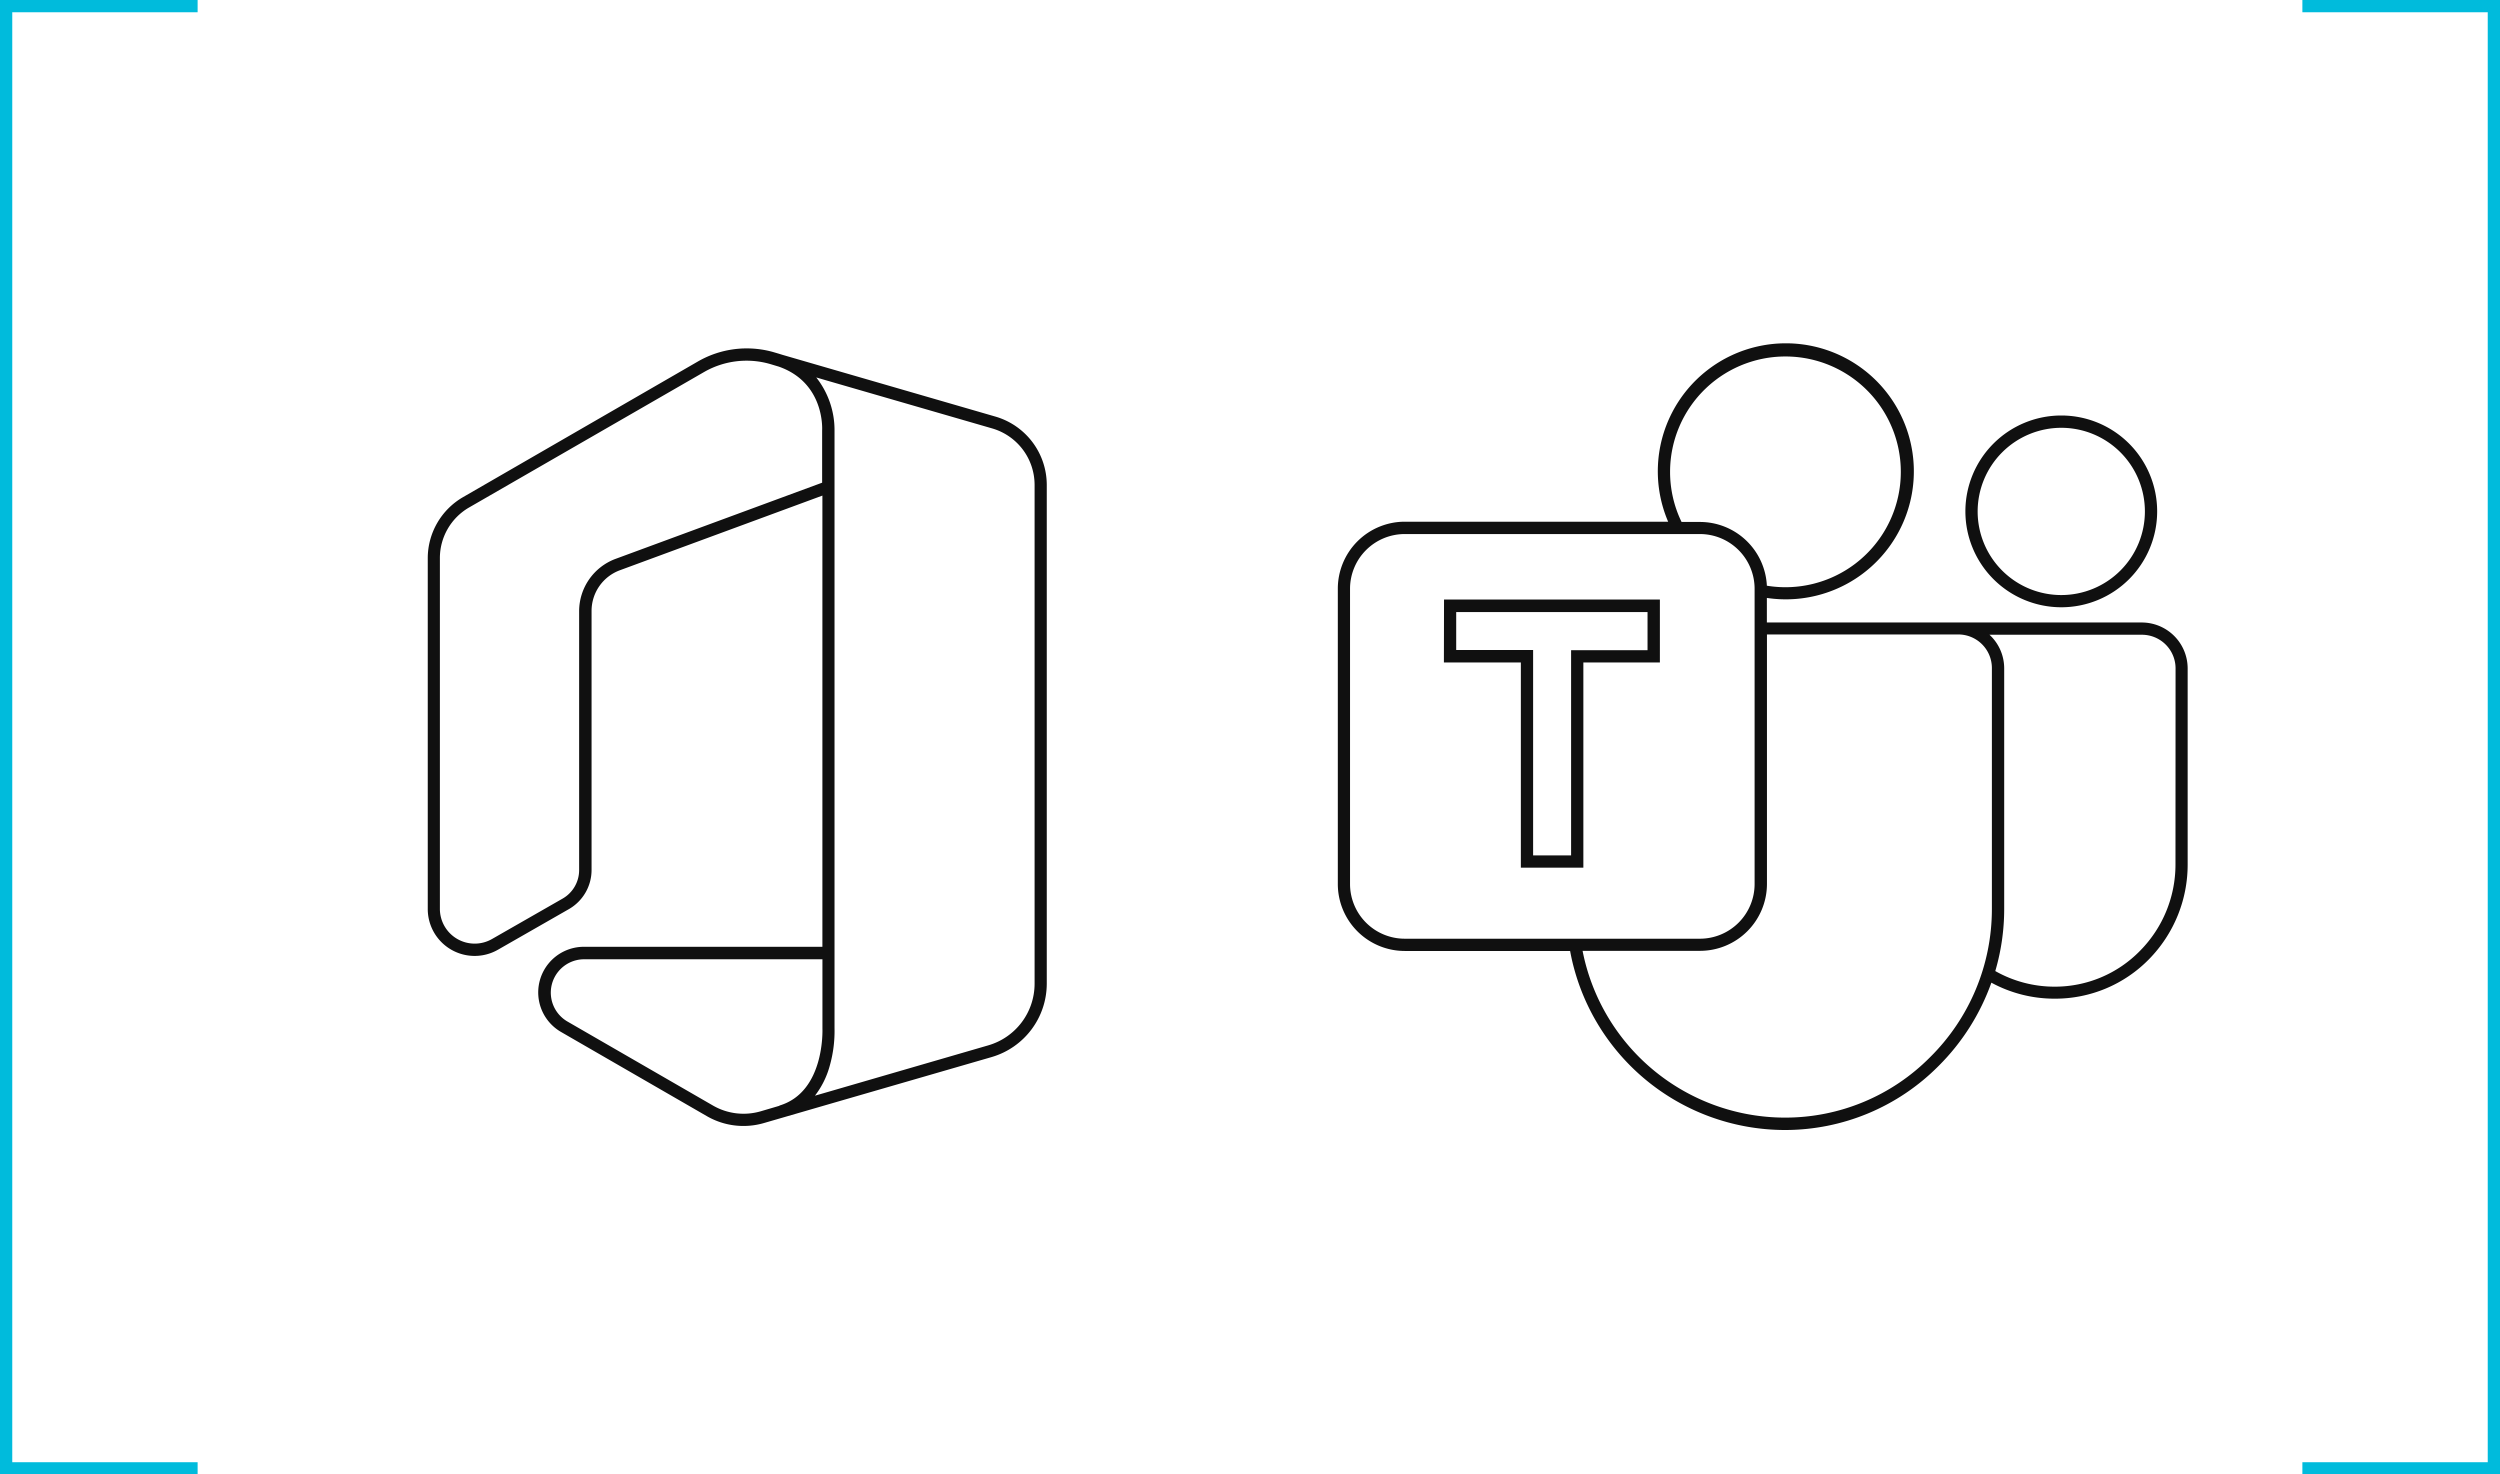 <svg xmlns="http://www.w3.org/2000/svg" viewBox="0 0 581.17 342.77"><defs><style>.cls-1{fill:#00bbdc;}.cls-2{fill:#101010;}</style></defs><g id="Layer_2" data-name="Layer 2"><g id="Layer_1-2" data-name="Layer 1"><polygon class="cls-1" points="581.17 342.77 535.23 342.77 535.23 339.92 578.32 339.92 578.32 2.85 535.23 2.85 535.23 0 581.17 0 581.17 342.77"/><path class="cls-2" d="M497.92,144.71H410.74V139a29.76,29.76,0,1,0-22.95-17.72H326.54A15.58,15.58,0,0,0,311,136.85v68.67a15.57,15.57,0,0,0,15.55,15.55H365a50.84,50.84,0,0,0,49.82,41.62H415a50.26,50.26,0,0,0,35.63-14.86,51.82,51.82,0,0,0,12.3-19.39,30.73,30.73,0,0,0,14.71,3.72h0A30.5,30.5,0,0,0,499.56,223a31.36,31.36,0,0,0,9-22.06V155.37A10.68,10.68,0,0,0,497.92,144.71Zm-109.68-35a26.82,26.82,0,1,1,22.5,26.45,15.58,15.58,0,0,0-15.54-14.82h-4.29A26.63,26.63,0,0,1,388.24,109.71Zm-74.4,95.8V136.85a12.72,12.72,0,0,1,12.7-12.7h68.67a12.72,12.72,0,0,1,12.68,12.7v68.67a12.72,12.72,0,0,1-12.68,12.7H326.54a12.72,12.72,0,0,1-12.7-12.7Zm134.8,40.3a47.38,47.38,0,0,1-33.62,14h-.18a48,48,0,0,1-46.94-38.77h27.31a15.57,15.57,0,0,0,15.55-15.55v-58h44.48a7.81,7.81,0,0,1,7.81,7.81V211.3A48.43,48.43,0,0,1,448.64,245.81Zm57.09-44.91A28.5,28.5,0,0,1,497.52,221a27.64,27.64,0,0,1-19.85,8.37h0a27.93,27.93,0,0,1-13.83-3.63,51.21,51.21,0,0,0,2.07-14.4V155.37a10.62,10.62,0,0,0-3.42-7.81h35.45a7.82,7.82,0,0,1,7.81,7.81Z"/><path class="cls-2" d="M479.18,141.17a22.29,22.29,0,1,0-22.29-22.29h0A22.3,22.3,0,0,0,479.18,141.17Zm0-41.72a19.44,19.44,0,1,1-19.44,19.45v0A19.47,19.47,0,0,1,479.18,99.45Z"/><path class="cls-2" d="M335.66,154h17.89v47.71h14.53V154h17.79V139.37H335.69Zm2.86-11.72H383v8.87H365.23v47.71H356.4V151.11H338.52Z"/><polygon class="cls-1" points="45.94 342.77 0 342.77 0 0 45.94 0 45.94 2.85 2.85 2.85 2.85 339.92 45.94 339.92 45.94 342.77"/><path class="cls-2" d="M231.46,96.86,193,85.71,181.9,82.49l-1-.31v0l-1.09-.32A22.71,22.71,0,0,0,162.3,84l-54.66,31.57a16.42,16.42,0,0,0-8.2,14.2v81.49a10.9,10.9,0,0,0,16.37,9.49l16.44-9.41a10.49,10.49,0,0,0,5.27-9.09V142a10.08,10.08,0,0,1,6.57-9.43l47.09-17.36V220.1H135.71a10.61,10.61,0,0,0-5.3,19.79l33.93,19.59a17,17,0,0,0,13.22,1.6l15.4-4.47,37.61-10.89a17.8,17.8,0,0,0,12.77-17v-116A16.55,16.55,0,0,0,231.46,96.86Zm-88.39,33.07a13,13,0,0,0-8.44,12.1v60.24a7.64,7.64,0,0,1-3.83,6.62l-16.44,9.41a8.09,8.09,0,0,1-12.1-7V129.79A13.58,13.58,0,0,1,109,118L163.7,86.47a19.8,19.8,0,0,1,15.35-1.84l2,.6c10.59,3.72,10.1,14.35,10.07,14.83v12.15Zm33.7,128.43a14.22,14.22,0,0,1-11-1.34l-33.93-19.59A7.76,7.76,0,0,1,135.71,223h55.48V239.1c0,.15.62,14.74-10,17.91v.05Zm63.74-29.65A14.92,14.92,0,0,1,229.78,243l-37.62,10.93-2.71.78a19.92,19.92,0,0,0,3.42-6.88A29.59,29.59,0,0,0,194,239V100.16a19.76,19.76,0,0,0-4.25-12.42l2.42.71L230.67,99.6a13.67,13.67,0,0,1,9.84,13.11Z"/></g></g></svg>